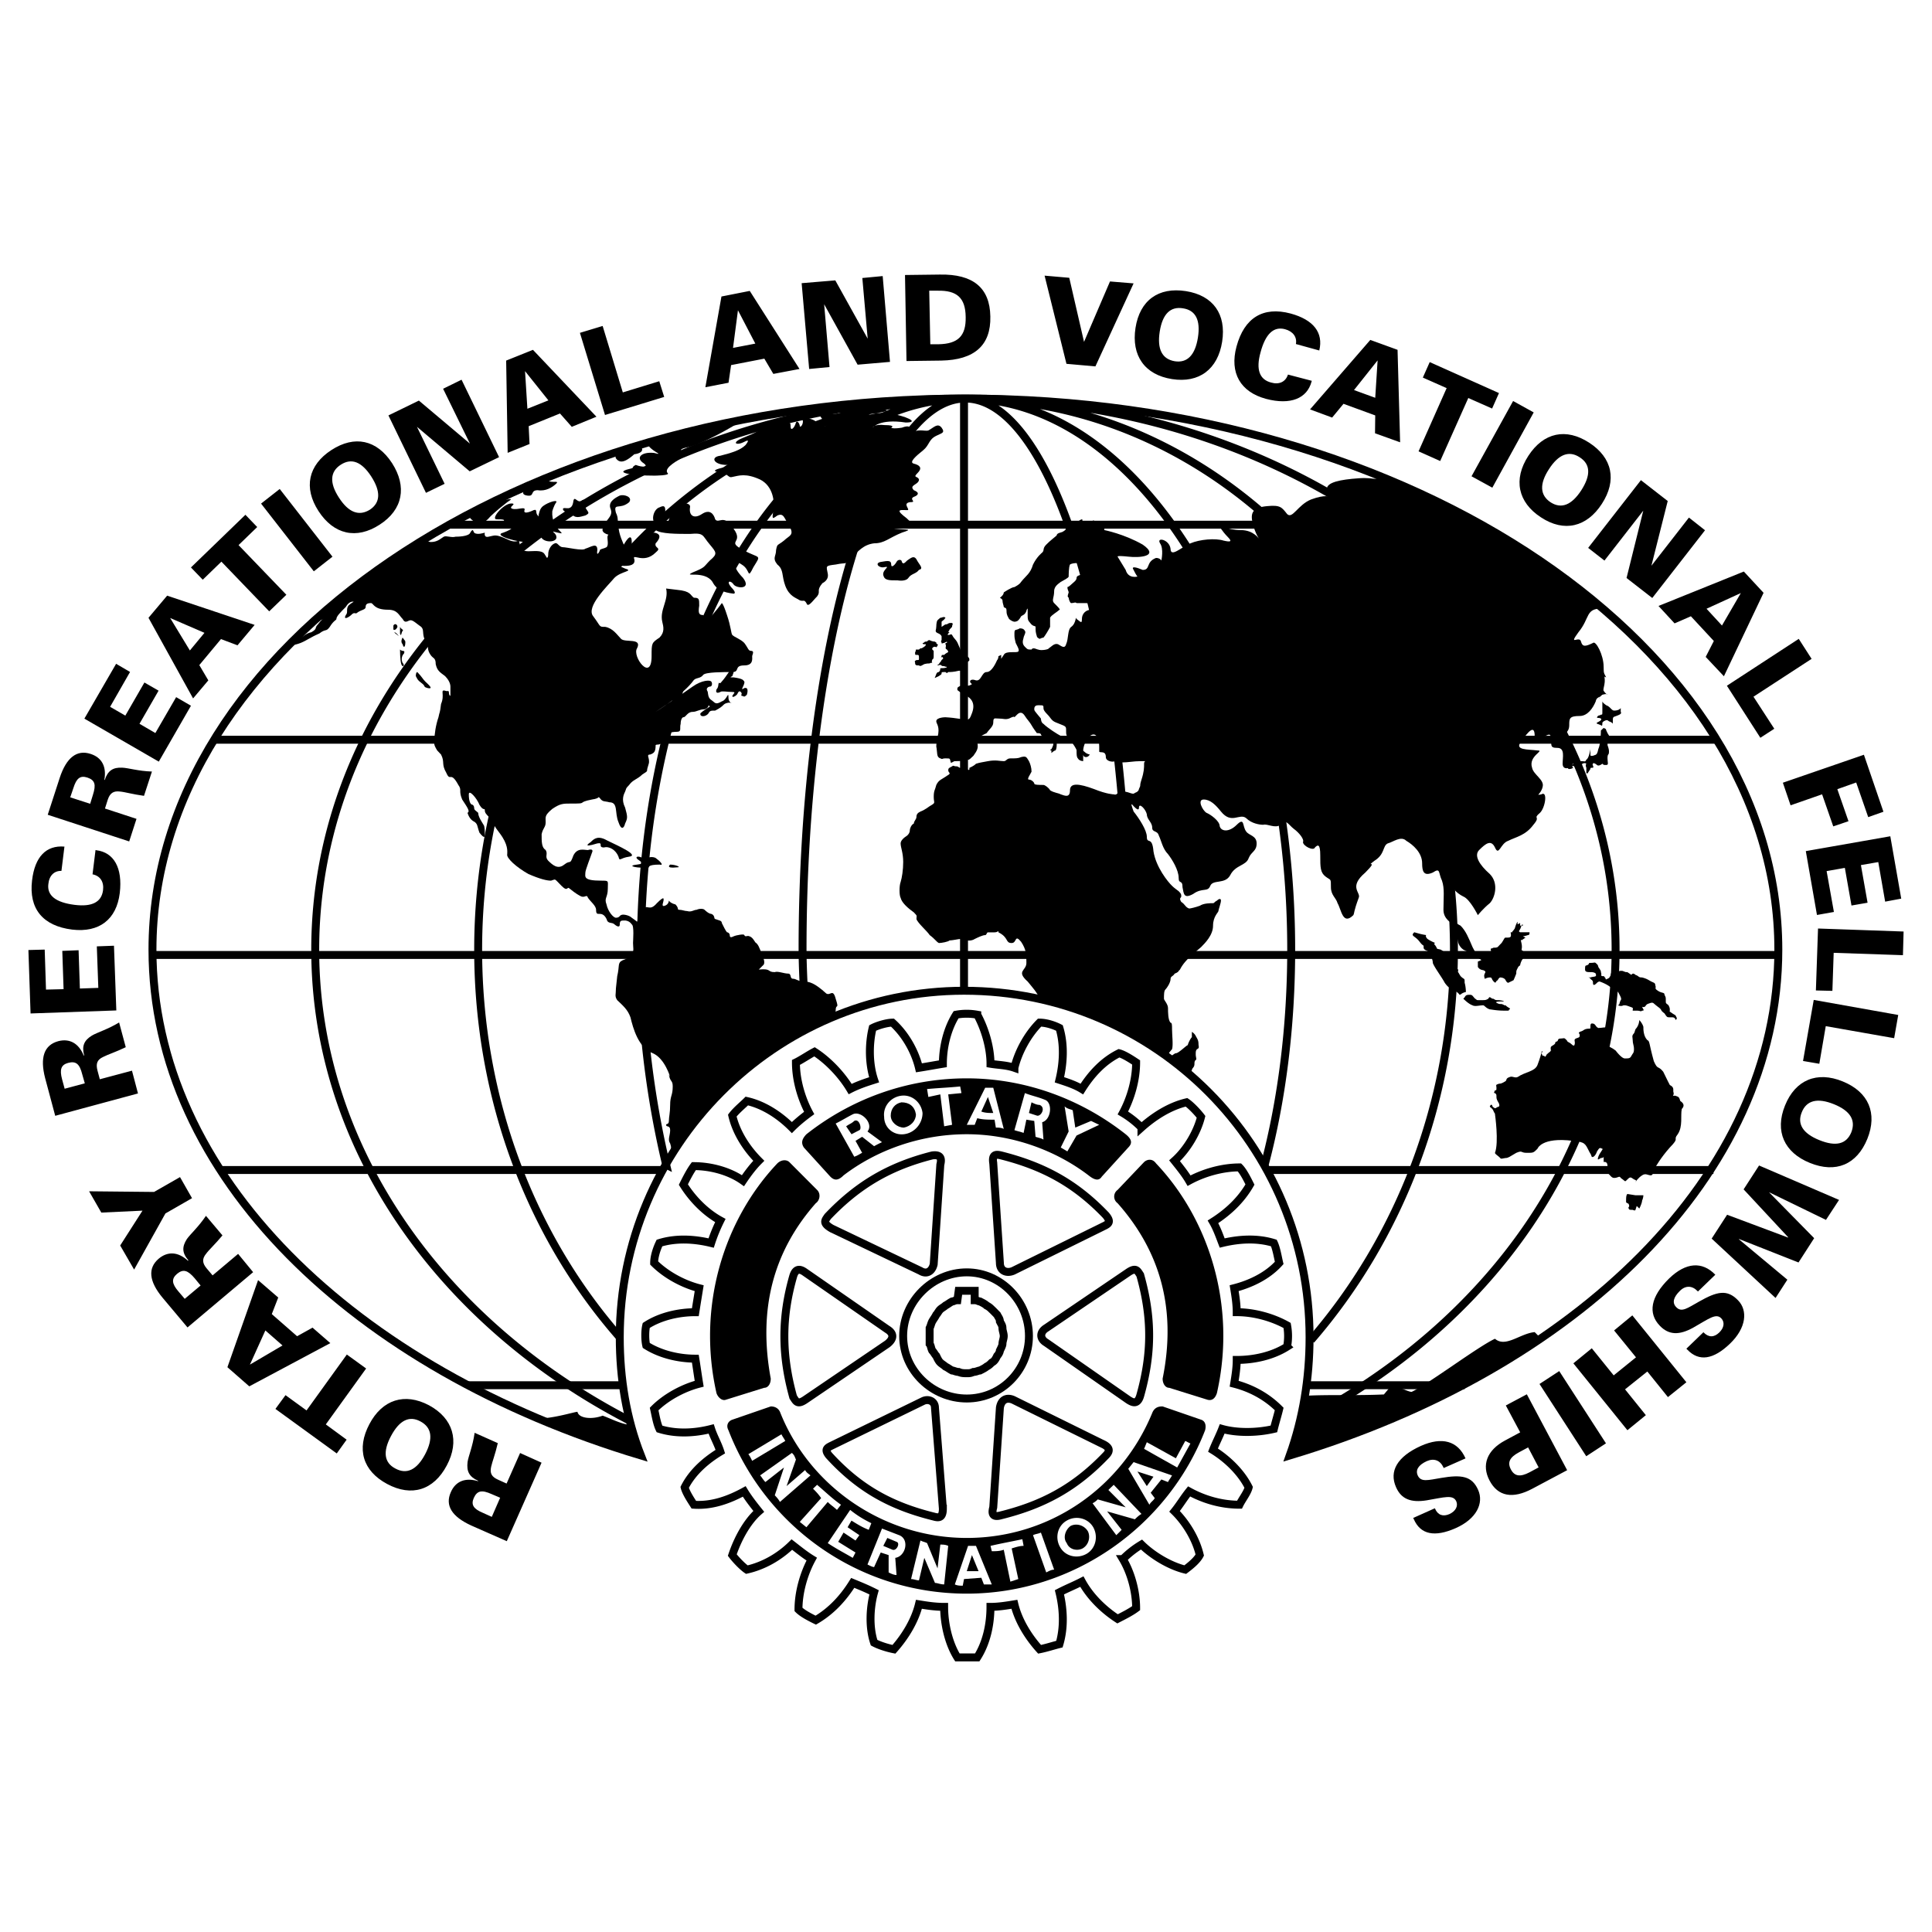 <svg xmlns="http://www.w3.org/2000/svg" width="2500" height="2500" viewBox="0 0 192.756 192.756"><path fill-rule="evenodd" clip-rule="evenodd" fill="#fff" d="M0 0h192.756v192.756H0V0z"/><path d="M54.03 145.932l-2.14-.965-1.348 3.047-.856-.387c-.621-.279-.834-.621-.685-1.287.107-.494.407-1.244.664-2.359l-2.311-1.031c-.192 1.373-.62 2.318-.706 2.918-.107.924.15 1.459 1.048 1.867v.043c-1.262-.387-2.246 0-2.717 1.094-.599 1.33.107 2.447 2.032 3.326l3.551 1.566 3.468-7.832zm-4.13 3.498l-.834 1.908-.898-.406c-.92-.387-1.198-.795-.898-1.48.342-.752.813-.816 1.776-.387l.854.365zM42.413 145.096c-.834 1.566-1.84 2.037-2.974 1.416-1.112-.58-1.262-1.674-.428-3.24.834-1.566 1.818-2.059 2.931-1.459 1.134.601 1.305 1.695.471 3.283zm2.161 1.115c1.305-2.445.642-4.699-1.776-6.008-2.439-1.287-4.664-.557-5.947 1.889-1.305 2.467-.664 4.656 1.775 5.965s4.642.621 5.948-1.846zM36.529 136.535l-1.925-1.394-4.021 5.578-2.098-1.524-1.005 1.373 6.119 4.442.984-1.373-2.076-1.524 4.022-5.578zM32.957 134.004l-1.775-1.545-1.54.857-2.525-2.209.642-1.652-2.011-1.738-3.059 8.689 2.182 1.91 8.086-4.312zm-6.482-1.266l1.711 1.5-3.252 1.91 1.541-3.41zM25.255 126.924l-1.498-1.824-2.546 2.145-.599-.707c-.428-.516-.471-.943-.043-1.459.299-.408.898-.943 1.626-1.824l-1.647-1.951c-.77 1.137-1.54 1.801-1.904 2.316-.492.771-.492 1.373.15 2.123l-.043.043c-.963-.9-2.011-.965-2.91-.213-1.112.943-.984 2.252.364 3.883l2.503 2.982 6.547-5.514zm-5.241 1.33l-1.583 1.33-.642-.752c-.642-.75-.706-1.244-.128-1.738.62-.514 1.069-.363 1.754.43l.599.73zM19.158 119.543l-1.198-2.104-2.588 1.481-6.483-.065 1.219 2.125 4.108-.193-2.225 3.477 1.39 2.402 3.124-5.6 2.653-1.523zM13.767 109.094l-.6-2.273-3.209.857-.235-.879c-.171-.666-.043-1.072.578-1.352.449-.236 1.219-.473 2.246-.967l-.663-2.467c-1.177.709-2.183.988-2.717 1.309-.77.473-1.027 1.031-.77 1.975l-.042.021c-.492-1.223-1.413-1.738-2.546-1.438-1.412.387-1.84 1.631-1.305 3.689l1.005 3.756 8.258-2.231zm-5.306-1.008l-2.011.537-.257-.945c-.257-.965-.107-1.438.599-1.631.792-.213 1.155.107 1.412 1.137l.257.902zM11.606 100.812l-.235-6.457-1.711.064.149 4.142-1.84.064-.128-3.82-1.626.065.128 3.819-1.754.043-.129-3.991-1.626.043.215 6.329 8.557-.301zM9.531 84.807l-.299 2.425c.77.15 1.155.751 1.048 1.588-.15 1.18-1.091 1.673-2.824 1.459-1.904-.236-2.781-.944-2.631-2.082.085-.858.599-1.33 1.305-1.308l.299-2.424c-1.819-.15-2.952 1.008-3.23 3.368-.342 2.832 1.07 4.548 4 4.913 2.696.322 4.429-1.008 4.75-3.647.299-2.532-.599-4.055-2.332-4.27l-.086-.022zM12.89 83.949l.728-2.252-3.145-1.03.278-.88c.214-.644.556-.901 1.22-.815.491.043 1.283.279 2.396.429l.792-2.424c-1.37-.043-2.354-.364-2.974-.386-.92-.042-1.433.301-1.733 1.223h-.042c.235-1.309-.236-2.231-1.37-2.596-1.369-.45-2.417.365-3.08 2.381l-1.198 3.69 8.128 2.66zm-3.894-3.754l-1.99-.644.321-.944c.299-.944.663-1.266 1.39-1.03.77.258.877.708.556 1.717l-.277.901zM15.842 75.989l3.209-5.578-1.476-.858-2.075 3.583-1.583-.923 1.904-3.304-1.412-.815-1.905 3.304-1.519-.879 1.99-3.477-1.391-.814-3.166 5.471 7.424 4.29zM19.265 69.682l1.519-1.802-.898-1.523 2.161-2.596 1.647.623 1.712-2.038-8.729-2.918-1.861 2.21 4.449 8.044zm1.134-6.544l-1.455 1.76-1.968-3.24 3.423 1.48zM26.859 60.993l1.712-1.653-4.771-4.956 1.862-1.801-1.177-1.224-5.434 5.256 1.177 1.223 1.861-1.802 4.77 4.957zM31.31 57.001l1.861-1.459-5.263-6.757-1.861 1.459 5.263 6.757zM33.812 49.643c-.963-1.48-.877-2.596.192-3.282 1.07-.687 2.076-.301 3.038 1.18.963 1.501.92 2.596-.128 3.304-1.09.686-2.139.3-3.102-1.202zm-2.032 1.351c1.519 2.339 3.787 2.854 6.097 1.352 2.332-1.502 2.738-3.798 1.241-6.136-1.519-2.338-3.744-2.811-6.054-1.309-2.311 1.502-2.803 3.755-1.284 6.093zM42.499 49.171l1.861-.901-2.76-5.686 5.263 4.441 2.93-1.416-3.743-7.724-1.841.902 2.675 5.471-5.092-4.291-3.038 1.48 3.745 7.724zM50.649 45.18l2.183-.88-.086-1.78 3.124-1.266 1.177 1.331 2.46-1.009-6.333-6.672-2.674 1.072.149 9.204zm4.065-5.235l-2.096.837-.235-3.754 2.331 2.917zM60.362 41.404l5.905-1.802-.492-1.566-3.637 1.115-2.012-6.629-2.267.686 2.503 8.196zM70.374 38.636l2.311-.45.257-1.76 3.316-.644.898 1.523 2.61-.493-4.963-7.788-2.824.558-1.605 9.054zm4.985-4.355l-2.225.429.492-3.754 1.733 3.325zM80.729 36.813l2.032-.193-.535-6.265 3.338 6.029 3.23-.279-.728-8.561-2.031.193.534 6.051-3.231-5.815-3.358.279.749 8.561zM90.292 27.437l.149 8.582 3.466-.043c3.315-.064 4.964-1.523 4.899-4.398-.043-2.875-1.734-4.248-5.049-4.184l-3.465.043zm2.417 1.566h.834c1.926-.042 2.781.708 2.803 2.618.042 1.909-.771 2.682-2.696 2.725h-.834l-.107-5.343zM106.4 36.298l2.889.257 3.809-8.281-2.354-.193-2.59 6.028-1.474-6.394-2.461-.214 2.181 8.797zM115.707 33.08c.277-1.759 1.07-2.532 2.332-2.317 1.24.193 1.754 1.159 1.477 2.918-.279 1.76-1.07 2.553-2.311 2.36-1.262-.215-1.775-1.202-1.498-2.961zm-2.418-.365c-.428 2.768.92 4.677 3.637 5.106s4.58-.987 5.008-3.733c.428-2.746-.9-4.613-3.617-5.042-2.739-.429-4.6.922-5.028 3.669zM130.875 37.993l-2.375-.622c-.234.729-.877 1.03-1.689.794-1.156-.301-1.52-1.309-1.049-3.004.492-1.845 1.305-2.617 2.439-2.317.812.215 1.219.794 1.092 1.48l2.332.644c.428-1.78-.578-3.068-2.867-3.69-2.74-.729-4.621.429-5.393 3.304-.705 2.617.387 4.527 2.953 5.214 2.439.643 4.086-.043 4.535-1.717l.022-.086zM130.703 40.846l2.205.815 1.133-1.373 3.166 1.158-.021 1.781 2.504.901-.256-9.226-2.719-.987-6.012 6.931zm6.504-1.158l-2.117-.772 2.354-2.961-.237 3.733zM141.529 45.03l2.16.966 2.803-6.287 2.375 1.051.686-1.544-6.91-3.09-.686 1.545 2.375 1.051-2.803 6.308zM146.814 47.519l2.075 1.137 4.129-7.509-2.055-1.138-4.149 7.51zM154.537 46.811c.963-1.501 2.01-1.888 3.08-1.18 1.07.687 1.113 1.781.15 3.283-.963 1.481-1.99 1.888-3.061 1.202-1.067-.709-1.132-1.824-.169-3.305zm-2.055-1.33c-1.52 2.338-1.049 4.634 1.262 6.136 2.311 1.523 4.578.966 6.076-1.352 1.52-2.339 1.049-4.592-1.262-6.094-2.31-1.501-4.556-1.029-6.076 1.31zM158.451 54.663l1.625 1.266 3.873-4.977-1.668 6.715 2.567 1.995 5.263-6.758-1.605-1.266-3.744 4.806 1.627-6.458-2.674-2.081-5.264 6.758zM165.469 60.456l1.604 1.738 1.627-.708 2.289 2.467-.812 1.587 1.818 1.931 3.957-8.325-1.969-2.124-8.514 3.434zm6.332 1.953l-1.541-1.674 3.424-1.566-1.883 3.24zM172.293 68.416l3.338 5.192 1.39-.901-2.076-3.197 5.799-3.776-1.283-1.995-7.168 4.677zM177.877 78.092l.769 2.253 3.145-1.095 1.113 3.197 1.52-.515-1.113-3.196 1.882-.665 1.198 3.454 1.519-.537-1.947-5.685-8.086 2.789zM180.166 84.915l1.113 6.372 1.69-.301-.727-4.076 1.819-.322.662 3.755 1.605-.279-.664-3.755 1.732-.3.686 3.948 1.604-.301-1.09-6.222-8.43 1.481zM181.385 92.638l-.213 6.18 1.646.041.129-3.796 6.91.236.065-2.361-8.537-.3zM180.957 99.762l-1.068 6.092 1.625.279.642-3.754 6.824 1.201.407-2.316-8.43-1.502zM182.969 110.166c1.646.666 2.203 1.609 1.732 2.812-.492 1.18-1.541 1.438-3.188.771s-2.225-1.609-1.754-2.768c.471-1.2 1.561-1.479 3.21-.815zm.877-2.273c-2.566-1.051-4.729-.15-5.754 2.402-1.049 2.576-.066 4.699 2.48 5.729 2.588 1.053 4.686.172 5.734-2.402 1.026-2.554.128-4.679-2.46-5.729zM175.502 116.281l-1.541 2.383 4.451 4.783-.021.022-6.077-2.274-1.541 2.381 6.375 5.922 1.178-1.824-4.836-4.033.022-.022 5.927 2.338 1.561-2.424-4.492-4.57h.021l5.649 2.746 1.304-1.994-7.98-3.434zM169.404 128.854l1.734-1.674c-1.307-1.352-2.932-1.244-4.6.365-1.861 1.824-2.141 3.477-.941 4.721.898.943 1.945.965 3.336.193 1.562-.881 2.27-1.48 2.803-.924.344.365.301.924-.213 1.416-.514.494-1.049.494-1.541 0l-.021-.043-1.711 1.652.107.107c1.154 1.201 2.588.988 4.256-.621 1.627-1.566 1.777-3.305.793-4.312-1.092-1.137-2.119-.881-3.895.129-1.154.643-1.732 1.115-2.268.557-.428-.43-.299-.986.363-1.631.557-.557 1.221-.535 1.754.021l.044.044zM163.223 135.42l-2.225 1.801-2.184-2.703-1.839 1.502 5.392 6.673 1.84-1.502-2.076-2.576 2.224-1.779 2.055 2.553 1.84-1.481-5.391-6.672-1.82 1.502 2.184 2.682zM155.564 136.793l-1.968 1.287 4.664 7.209 1.967-1.287-4.663-7.209zM152.332 139.109l-2.096 1.115 1.434 2.682-1.52.816c-1.797.965-2.354 2.445-1.539 3.99.834 1.588 2.309 1.867 4.277.814l3.467-1.844-4.023-7.573zm.129 5.299l1.049 1.996-.92.494c-.898.471-1.477.406-1.84-.279-.385-.709-.129-1.223.791-1.717l.92-.494zM144.031 146.469l2.184-.965c-.771-1.738-2.332-2.189-4.451-1.246-2.373 1.074-3.188 2.533-2.48 4.121.514 1.18 1.477 1.564 3.059 1.309 1.775-.301 2.631-.602 2.953.107.191.449-.043.965-.686 1.266-.641.277-1.154.107-1.434-.537l-.021-.043-2.16.965.064.129c.662 1.523 2.074 1.824 4.193.881 2.074-.924 2.803-2.49 2.225-3.799-.621-1.416-1.689-1.543-3.701-1.201-1.305.215-2.012.451-2.332-.258-.234-.535.064-1.029.898-1.416.729-.32 1.348-.086 1.67.623l.019.064z" fill-rule="evenodd" clip-rule="evenodd"/><path d="M94.071 150.516c0 .938-.404.938-.917.791-4.239-1.049-7.413-2.779-10.44-6.092-.532-.662-.129-.791.385-1.049l8.991-4.379c.532-.258 1.192 0 1.192.662l.789 10.067zm15.853-6.496c.918.404.789.809.404 1.195-3.047 3.184-6.221 4.914-10.441 5.963-.936.275-.936-.258-.789-.791l.662-9.938c.127-.791.66-1.066 1.32-.791l8.844 4.362zm2.642-17.077c.789-.533.916-.146 1.191.258 1.193 4.232 1.193 7.82 0 12.053-.275.938-.789.662-1.191.404l-8.184-5.703c-.66-.387-.66-1.049 0-1.455l8.184-5.557zM99.098 116.07c-.146-.922.258-.922.789-.793 4.221 1.068 7.395 2.779 10.441 5.963.66.791.129.92-.404 1.195l-8.844 4.361c-.66.275-1.32 0-1.32-.791l-.662-9.935zm-16.127 6.494c-.917-.533-.661-.791-.385-1.195 3.028-3.184 6.202-5.023 10.422-6.092.936-.129.936.406.808.92l-.661 9.938c-.147.662-.661 1.066-1.321.662l-8.863-4.233zm-2.642 17.094c-.789.533-.917.129-1.192-.275-1.174-4.232-1.174-7.949 0-12.053.275-.92.808-.662 1.192-.387l8.202 5.686c.661.406.661.939 0 1.455l-8.202 5.574zm16.917-9.935c.256 0 .385.129.531.129.258.129.514.258.66.404.258.129.385.258.514.387.146.129.404.404.533.533.129.258.275.404.275.662.127.258.256.404.256.662s.129.535.129.793c0 .275-.129.533-.129.791 0 .146-.129.404-.256.662 0 .146-.146.404-.275.533-.129.275-.258.533-.533.662-.129.129-.256.275-.514.404-.146.129-.402.258-.66.387-.146 0-.404.148-.66.148-.276.127-.404.127-.661.127-.275 0-.532 0-.808-.127-.257 0-.514-.148-.66-.148-.257-.129-.386-.258-.661-.387-.128-.129-.385-.275-.513-.404-.147-.129-.276-.387-.404-.662-.128-.129-.256-.387-.403-.533-.129-.258-.129-.516-.257-.662v-.791-.793c.128-.258.128-.404.257-.662.147-.258.275-.404.403-.662.128-.129.257-.404.404-.533.128-.129.385-.258.513-.387.275-.146.404-.275.661-.404.146 0 .275-.129.532-.129l.128-.939h1.597v.939h.001zm3.963-23.186c-.789-.275-1.596-.275-2.387-.404 0-1.582-.531-3.441-1.32-4.895a5.8 5.8 0 0 0-2.11 0c-.917 1.453-1.321 3.312-1.321 4.895-.789.129-1.578.277-2.385.404-.385-1.6-1.321-3.311-2.642-4.508-.514 0-1.45.258-1.981.533-.386 1.584-.386 3.57.146 5.172-.808.258-1.596.516-2.386.92-.789-1.326-2.109-2.779-3.559-3.717-.532.275-1.321.809-1.854 1.066 0 1.73.533 3.57 1.321 5.041-.532.387-1.192.92-1.725 1.455-1.193-1.197-2.771-2.264-4.495-2.65-.386.387-1.046.92-1.45 1.453.404 1.73 1.45 3.312 2.642 4.51-.532.533-1.045 1.195-1.578 1.986-1.321-.939-3.174-1.453-4.899-1.453-.385.514-.789 1.324-1.046 1.84.918 1.471 2.239 2.797 3.688 3.588a16.296 16.296 0 0 0-.917 2.244c-1.578-.385-3.431-.533-5.156 0-.257.535-.532 1.326-.532 1.988 1.192 1.195 2.917 2.115 4.495 2.52-.128.791-.257 1.584-.385 2.393-1.597 0-3.45.387-4.899 1.324-.128.516-.128 1.455 0 1.988 1.45.92 3.303 1.324 4.899 1.324.128.791.256 1.711.385 2.502-1.578.406-3.303 1.326-4.495 2.521.147.662.275 1.455.532 1.988 1.725.533 3.578.404 5.156 0 .256.791.66 1.453.917 2.262-1.321.793-2.771 1.988-3.56 3.57.128.533.66 1.326.917 1.73 1.854.129 3.578-.533 5.027-1.326.404.664.918 1.326 1.45 1.988-1.192 1.049-2.11 2.777-2.642 4.361.404.533 1.064 1.195 1.45 1.453 1.725-.387 3.302-1.324 4.495-2.502.661.514 1.321 1.049 1.981 1.453-.789 1.453-1.321 3.312-1.321 5.023.403.404 1.192.809 1.725 1.066 1.578-.92 2.77-2.244 3.688-3.717.661.275 1.321.533 2.129.939-.404 1.453-.532 3.439 0 5.023.514.275 1.321.533 1.981.662 1.174-1.326 2.11-2.908 2.495-4.49.808.129 1.596.258 2.514.258 0 1.582.403 3.57 1.321 5.041h1.981c.936-1.471 1.32-3.311 1.32-5.041.791 0 1.598-.129 2.387-.258.385 1.582 1.32 3.164 2.514 4.49.66-.129 1.449-.387 1.98-.516.514-1.73.387-3.588 0-5.17.789-.406 1.449-.664 2.238-1.068.789 1.455 2.111 2.779 3.561 3.717.531-.275 1.32-.662 1.854-1.066 0-1.711-.533-3.57-1.322-4.895a9.576 9.576 0 0 1 1.854-1.453c1.064 1.049 2.771 2.115 4.367 2.502.514-.387 1.174-.92 1.449-1.453-.404-1.711-1.449-3.312-2.514-4.361.531-.662.918-1.324 1.449-1.988 1.449.793 3.174 1.326 5.027 1.326.258-.533.789-1.197.918-1.73-.789-1.582-2.238-2.906-3.561-3.717.258-.662.662-1.453.918-2.115 1.449.404 3.432.404 5.156 0 .127-.533.404-1.453.531-1.988-1.32-1.324-2.916-2.115-4.494-2.521.129-.791.256-1.582.256-2.373 1.725 0 3.578-.404 5.027-1.324a5.839 5.839 0 0 0 0-2.117c-1.449-.809-3.303-1.324-5.027-1.324 0-.809-.127-1.602-.256-2.393 1.578-.404 3.303-1.195 4.494-2.52-.127-.533-.275-1.453-.531-1.988-1.725-.533-3.561-.385-5.156 0-.256-.662-.531-1.453-.918-2.115 1.449-.92 2.771-2.115 3.689-3.717-.258-.516-.662-1.326-1.047-1.711-1.725 0-3.578.533-5.027 1.324-.385-.662-.918-1.324-1.449-1.986 1.193-1.068 2.238-2.779 2.643-4.381-.404-.533-1.064-1.195-1.449-1.453-1.725.404-3.303 1.453-4.496 2.521a9.45 9.45 0 0 0-1.854-1.455c.789-1.471 1.322-3.311 1.322-5.041-.387-.258-1.193-.791-1.707-.92-1.596.791-2.789 2.115-3.707 3.57-.66-.404-1.449-.662-2.238-.92.387-1.602.514-3.459 0-5.172-.531-.275-1.32-.533-1.98-.533-1.191 1.201-2.126 2.912-2.511 4.511z" fill-rule="evenodd" clip-rule="evenodd" fill="#fff" stroke="#000" stroke-width=".791" stroke-miterlimit="2.613"/><path d="M96.457 126.943c3.43 0 6.202 2.908 6.202 6.35 0 3.439-2.771 6.236-6.202 6.236-3.449 0-6.349-2.797-6.349-6.236 0-3.441 2.899-6.35 6.349-6.35" fill="none" stroke="#000" stroke-width=".791" stroke-miterlimit="2.613"/><path d="M120.234 142.695c-3.705 9.549-13.082 16.303-23.778 16.303-10.843 0-20.091-6.754-23.779-16.303-.275-.516 0-.92.386-1.051l3.835-1.324c.128 0 .66 0 .917.535 2.917 7.414 10.312 12.586 18.642 12.586 8.311 0 15.448-5.043 18.495-12.457.258-.664.789-.664 1.045-.664l3.836 1.324c.401.131.53.536.401 1.051zM108.604 117.266c-3.303-2.521-7.67-4.104-12.147-4.104-4.624 0-8.99 1.582-12.293 4.104-.532.533-.917.533-1.321.129l-2.642-2.908c-.257-.404-.257-.791.257-1.324 4.366-3.441 9.908-5.576 15.999-5.576 5.944 0 11.485 2.135 15.852 5.576.66.533.66.92.258 1.324l-2.643 2.908c-.256.404-.66.404-1.32-.129zM77.558 116.068c-5.284 5.576-8.055 14.188-6.073 22.928.128.387.532.791.917.662l3.835-1.195c.404 0 .661-.406.661-.92-1.321-7.158.403-12.863 4.495-17.5.385-.258.532-.92.128-1.324l-2.771-2.779c-.274-.256-.788-.256-1.192.128zM115.336 116.068c5.285 5.576 8.055 14.188 6.074 22.928-.129.387-.387.791-.918.662l-3.834-1.195c-.387 0-.662-.406-.662-.92 1.451-7.158-.385-12.863-4.494-17.5a.816.816 0 0 1 0-1.324l2.643-2.779c.273-.256.806-.405 1.191.128z" fill-rule="evenodd" clip-rule="evenodd"/><path d="M98.566 109.445l-.66 1.453c.385.146.789.146 1.191.146l-.531-1.599zm-2.109 2.778l1.834-3.697h.807l1.047 4.104c-.258-.129-.531-.129-.789-.129l-.129-.791c-.66 0-1.191 0-1.725-.148l-.256.662-.789-.001zM94.2 112.371l-.385-3.184-1.193.258-.128-.791c1.449-.129 1.981-.129 3.303-.258l.128.662-1.321.129.386 3.035-.79.149zM107.281 112.5l-.256-1.73c-.275-.129-.533-.129-.809-.387l.404 2.504-.789 1.6.66.387.918-1.582 2.258-1.068c-.275-.129-.533-.258-.809-.387l-1.577.663zM101.209 112.756l1.045-3.697c.66.258 1.322.387 1.982.662.807.258.66 1.988-.258 2.244l.129 1.73c-.256-.146-.385-.146-.789-.275l-.129-1.584-.789-.127-.275 1.324c-.385-.146-.531-.146-.916-.277zm1.449-1.711l.789.258c.404.129.936-.791.275-1.066-.275 0-.533-.129-.809-.258l-.255 1.066zM85.228 115.406l-1.853-3.312c.532-.258 1.192-.662 1.706-.92.808-.404 2.129.92 1.468 1.713l1.449 1.066c-.275.129-.532.258-.789.404l-1.193-.938-.661.404.661 1.195c-.274.13-.403.259-.788.388zm-.275-2.244l.789-.406c.275-.127 0-1.195-.514-.92-.275.258-.404.258-.807.535l.532.791zM106.43 151.711c.916-.533 2.109-.258 2.643.662.514.92.256 2.115-.662 2.65-.936.533-2.127.258-2.641-.662-.534-.92-.276-2.117.66-2.65zm.384.533c.531-.275 1.32-.129 1.725.533.258.516.129 1.326-.531 1.711-.533.277-1.322.129-1.578-.533-.405-.514-.147-1.324.384-1.711zM74.66 145.086l3.302-1.986c.128.258.257.404.385.662l-3.303 1.986c-.127-.256-.256-.533-.384-.662zM104.383 156.881l-1.32-3.717c.256-.129.514-.129.789-.258l1.32 3.699c-.276 0-.533.147-.789.276zM100.805 157.801l-.66-3.184c-.385.148-.789.148-1.193.148l-.127-.533c1.191-.277 1.98-.406 3.174-.664l.127.664c-.385 0-.789.129-1.191.256l.66 3.055-.79.258zM96.97 155.152l-.514 1.6h1.174l-.66-1.6zm-1.706 2.926l1.321-3.846h.788l1.578 3.846h-.789l-.256-.664-1.725.129-.128.662c-.257 0-.532 0-.789-.127zM117.447 146.412l-3.302-1.859.273-.662 2.9 1.601.936-1.73.514.258-1.321 2.392zM90.897 157.543l.936-3.846c.257.129.385.129.661.258l1.045 2.521.276-2.373c.256 0 .513 0 .788.129l-.403 3.846c-.385 0-.661-.148-.917-.148l-1.064-2.502-.532 2.244c-.258 0-.515-.129-.79-.129zM111.373 153.164l-2.367-3.184a1.74 1.74 0 0 0 .514-.385l2.789.791-1.725-1.73c.258-.258.404-.387.533-.516l2.77 2.908c-.256.129-.531.404-.66.533l-2.77-.791 1.447 1.84c-.127.147-.402.405-.531.534zM75.834 147.203l3.174-2.246c.275.258.275.387.403.664l-.936 2.648 1.853-1.602c.129.277.404.406.532.535l-3.046 2.648c-.128-.256-.385-.533-.514-.662l.917-2.777-1.853 1.453c-.255-.257-.384-.532-.53-.661zM86.549 156.09l1.449-3.588 1.707.662c1.064.404.661 2.117-.385 2.264l.128 1.711c-.257 0-.532-.129-.789-.258v-1.729l-.789-.258-.66 1.453c-.147.001-.404-.128-.661-.257zm1.577-1.858l.917.385c.404.148.807-.662.404-.791l-.917-.385-.404.791zM82.585 153.955l2.238-3.312c.66.535 1.321.939 2.11 1.326l-.257.662c-.661-.258-1.064-.516-1.725-.92l-.386.662c.386.258.789.533 1.175.791l-.386.533-1.193-.791-.532.92 1.725 1.068-.275.533c-.916-.532-1.704-.939-2.494-1.472zM79.796 151.84l2.129-2.373c-.275-.406-.532-.664-.808-.939l.404-.387c.789.662 1.449 1.326 2.385 1.988l-.404.514c-.256-.256-.66-.514-.917-.791l-2.128 2.521-.661-.533zM113.482 146.816l.936 1.453.662-.938-1.598-.515zm1.194 3.313l-2.109-3.588.531-.664 3.834 1.326c-.146.275-.273.404-.402.662l-.66-.258-1.064 1.324.404.535c-.13.259-.405.386-.534.663z" fill-rule="evenodd" clip-rule="evenodd" fill="#fff"/><path d="M128.676 145.215c1.32-3.697 1.98-7.672 1.98-11.795 0-19.062-15.32-34.574-34.475-34.574-18.88 0-34.347 15.512-34.347 34.574 0 4.123.66 8.098 2.11 11.795-28.66-8.611-48.732-27.949-48.732-50.472 0-30.213 36.457-54.98 81.097-54.98 44.659 0 81.116 24.767 81.116 54.98.001 22.523-20.071 41.861-48.749 50.472z" fill-rule="evenodd" clip-rule="evenodd" fill="#fff" stroke="#000" stroke-width=".791" stroke-miterlimit="2.613"/><path d="M80.458 102.82c-.257-3.568-.386-6.494-.386-8.077 0-30.213 7.395-54.98 16.238-54.98 8.862 0 16.257 24.767 16.257 54.98 0 2.778 0 5.3-.129 7.948m-45.98 13.506a93.14 93.14 0 0 1-2.513-21.454c0-30.213 14.531-54.98 32.365-54.98 17.835 0 32.513 24.767 32.513 54.98 0 7.69-.936 14.978-2.643 21.454M61.834 133.42c-8.715-9.936-14.128-23.57-14.128-38.677 0-30.213 21.925-54.98 48.603-54.98 26.825 0 48.751 24.767 48.751 54.98 0 15.235-5.541 28.89-14.256 38.954m-67.906 8.078c-18.77-9.68-31.448-27.16-31.448-47.032 0-30.213 29.191-54.98 64.859-54.98 35.815 0 64.878 24.767 64.878 54.98 0 20.001-12.549 37.499-31.447 47.159" fill="none" stroke="#000" stroke-width=".791" stroke-miterlimit="2.613"/><path d="M159.867 70.105v-.129s0 .129.385.387c.404.129.531.533.789.533.531 0 .66-.257.66-.257v.386s.146.129-.129.276c-.531.258-.66.129-.66.515v.405s0-.128-.385-.257c-.146-.147-.275-.147-.531 0l-.129.129c0 .258 0 .386-.146.258-.258-.129-.516-.129-.387-.258.258-.129.533-.276.387-.405-.258-.128-.387 0-.387-.128.129-.258.258-.129.387-.258.146 0 .146 0 .146-.276v-.921zM159.721 72.883l.275-.258.256.129s-.129-.129.129.386c.275.405.275.534.146.663-.146.404-.146.147-.146.533.146.405.146.534.146.663 0 .404-.146.129-.146.662 0 .405.146.663-.129.663-.256 0-.256 0-.385-.129 0-.129 0-.129 0 0-.146.129-.404.257-.533.129-.129-.129-.402-.258-.402-.129-.129.129.127.257 0 .405-.258 0-.258 0-.258.128-.275.387-.275.534-.404.387V76.6c-.127-.276 0-.405 0-.405s-.127-.129-.385 0c-.275.257-.275.405-.807.257-.387-.128-.129.147-.129.147s-.129.128-.385.128c-.146 0-.146-.128-.146-.128s-.258.128.273-.147c.387-.386.662-.386 1.047-.515.404 0 .404.129.531-.147.275-.129.404-1.049.404-1.049v.258c0 .533 0 .404.258.404.273-.128.402 0 .531-.662.259-.533.259-1.858.259-1.858zM158.674 64.272c.385 1.067 1.578 3.312 1.578 3.312s-1.047-.534-.66.534c.404 1.049.789 1.196.789 1.196s0-.147-.514 0c-.404.257-.275.387-.275.387s0-.92-.258-1.988c-.402-1.049-.936-2.374-.936-2.374l.276-1.067zM66.733 107.199c.128.793.385.535.385 1.197 0 .92-.257.92-.257 1.84 0 .809-.128 1.195-.128 1.6 0 .387-.275.258-.275.387 0 .277.404 0 .404.533 0 .535-.275.939 0 1.326.128.404.128.533 0 .791 0 .404-.275.939-.532 1.324 4.495-7.947 11.889-12.715 16.917-14.701l.128-.662c0-.791.385 0 0-1.195-.275-1.051-.532-.26-.936-.516-1.174-1.068-1.707-1.197-2.238-1.197-.532 0-.79-.275-1.064-.275-.385 0-.128-.516-.514-.516-.404 0-1.064-.275-1.321-.146-.807 0-.275-.387-1.596-.258l.404-.404c.385-.258-.128-1.178-.275-1.583-.129-.257-.129-.405-.386-.662-.128 0-.275-.534-.66-.663-.275-.129-.404.129-.533-.129 0-.129-.789 0-1.064.129-.257.129-.385.129-.385-.129 0-.129-.129-.276-.275-.276-.128-.128-.385-.663-.514-.92 0-.257-.275-.257-.66-.404-.147 0 0-.387-.404-.515-.257 0-.661-.405-.661-.405-.128-.129-.532-.129-.789 0-.275 0-.532.257-.936.129-.257 0-.514-.129-.789-.129-.257 0 0-.129-.385-.534-.532-.129-.661-.386-.661-.386s0 .386-.403.515c-.404.147-.128-.386-.128-.515 0-.147.128-.534-.661.257-.789.92-.936 0-1.449.663l-.532 1.196s-.128-.128-.532-.404c-.257-.258-.918-.386-1.064-.258-.128 0-.128.258-.514.258-.275 0-.807-.663-.936-1.325-.257-.662.128-.662.128-1.582 0-.792.147-.792-.661-.792-1.835 0-1.578-.405-1.578-.81 0-.257.532-1.583.661-1.988.129-.257 0-.386-.404-.257-.385 0-1.046-.257-1.449.534-.385 1.049-.257.387-.917.92s-1.192 0-1.596-.386c-.385-.405 0-.663-.257-1.068-.403-.257-.403-.791-.403-1.582.146-.663.403-.663.403-1.196 0-.534-.128-.663.661-1.325.789-.534 1.064-.534 1.853-.534.917 0 1.046 0 1.192-.129 0 0 .129-.129.917-.276.917-.129.533-.386.79-.129.274.405.532.276.936.405.917 0 .514 1.049.917 1.988.257.791.532.662.661.129.257-.534.257-.663 0-1.583-.404-.81-.128-1.325 0-1.601.128-.258 0-.258.404-.663.385-.534.789-.534 1.321-1.049.66-.405.385-.276.514-.662.146-.534.146-.405.146-.663 0-.405-.275-.662.128-.662.385-.147.532-.276.532-.939.128-.129.514.129.789-.533.128-.663.789-.792 1.321-.792s.257-.387.386-.792c0-.405.146-.662.274-.662.257 0 .386-.534.918-.534.403 0 .66-.258 1.192-.258.403-.128.403-.404.403-.404l.129.129s-.661.404-.936.662c-.128.405.532.405.807 0 .129-.258.257-.258.661-.258 1.045-.533.66-.662 1.32-.791.79 0 0 .258 0-.534 0-.662-.146.258-.66.405-.66.387-.66.129-1.064-.147-.403-.258-.257-.792-.403-.92-.129-.258.146-.405.275-.405.257 0 .257-.386.128-.514-.128-.148-.917-.148-1.853.514-.918.663-3.688 2.521-3.688 2.521s2.77-1.711 3.816-3.183c.275-.258.661-.129.936-.515.257-.276 1.982-.276 2.899-.276.789 0 .128-.662 1.192-.662.918 0 .789-.663.789-.92 0-.129.275-.534-.128-.534-.257 0-.257-.257-.661-.791-.403-.404-.917-.533-1.192-.791-.129-.147-.129-.81-.532-1.987-.385-1.196-.514-1.196-.514-1.196s-.66.92-1.321 1.582c-.66.534-.403-.257-.532-.386-.404 0-.532-.147-.404-.938 0-.662 0-.791-.532-.791-.385-.257-.257-.663-1.706-.792l-1.064-.128c.275 1.178-.66 2.116-.385 3.312.128.515.257 1.049-.275 1.583-.789.533-.789.533-.789 1.858 0 2.649-1.981 0-1.449-.792.532-1.067-1.193-.534-1.597-.938-.385-.387-.789-1.049-1.578-1.197-.661 0-.404 0-1.192-1.048-.79-.938 1.449-3.055 2.11-3.846.66-.663 1.981-.663 1.064-.92-1.578-.663 1.193.257.917-.938-.257-.663.936.533 2.128-.663.661-.534-.147-.386 0-.92.385-.404.661-.938-.147-1.066-.917 0-.789.275-1.449 1.195-.532.792-.789 1.067-.789-.257 0-1.197-.789.257-.789.257s-.532-1.067-.532-1.858c-.128-.662 0-.791-.257-1.325-.275-1.049.386-.257 1.321-1.049.385-.533-.532-.81-.936-.663-.532.258-1.193.663-.917 1.325.256.663-.276.92-.533 1.454-.257.534-.404.662-.128.92.385.275.532.128.385.275-.128.258.147.92-.128 1.178-.257.147-.532.147-.66.276 0 .129-.386.791-.257 0 0-.791-.661-.276-1.193-.129-.257.258-1.853-.147-2.238-.147-.403 0-.532-.515-.807-.387-.385.129-.661.663-.661 1.049 0 .405-.129.405-.129.405l-.256-.405c-.275-.386-1.064-.257-1.596-.257-.514 0-1.046-.258-1.046-.405.128 0 .257-.258.128-.515 0-.405-.128.257-1.193-.276-1.192-.534-1.192-.387-1.853-.258-.514.129-.385-.404-.385-.404s-.79.275-1.064 0l-.129-.258s-.128 0-.256.258c-.147.404-1.321.404-1.468.404-.386.129-.918-.129-1.174 0-.404.258-.661.534-1.321.534-.147 0-.404-.147-.661-.276-2.917 1.729-4.623 3.055-6.091 4.103-1.835 1.326-3.027 2.65-4.752 3.975h.275c.385 0 .514-.129.514-.129s-.128 0-.514.534c-.404.405 0 .405-.661.791-.661.129-.808.534-1.725.938-.917.516 0 .387.661.129.661-.276.917-.533 1.854-.938.66-.515.66-.129 1.045-.663.404-.662.661-.662.661-.791 0-.257.403-.662.936-1.196.385-.662.789-.515.789-.515s-.257.129-.532.386c-.257.405 0 .663-.257.938-.276.515.257.257.532 0 .386-.405.386 0 .661-.275.385-.258.789-.258.789-.534 0-.258.128-.386.532-.386.257 0 .257.663 1.706.663.936 0 1.064.533 1.45.919.275.534.532.129.807.129.257 0 .661.405 1.046.662.275.276.128.534.275 1.068.128.404.386 0 .386.533 0 .534 0 .791.275 1.196.257.386.513.258.513.92.147.663.404.791.936 1.196.257.257.532.662.532 1.048v.81c0 .257-.147 0-.147-.147 0-.386-.128-.129-.385-.257-.532-.129 0 .405-.404 1.325-.128 1.067-.128.662-.257 1.325-.275.791-.403 1.729-.403 2.245 0 .404-.128.404.275 1.067l.384.405c.404.791 0 .92.532 1.84.404.938.404-.258 1.193 1.196.385.534 0 .534.385 1.454.532.81.808 1.196.532 1.325 0 0 .128.533.532.81.533.258.404.515.661 1.178.532.662.532.405.532.147 0-.276 0-.81-.128-.939-.147-.257-.532-.791-.532-1.195-.275-.257-.403-.257-.403-.516 0-.147-.129-.276-.129-.276-.256 0-.403-.387-.403-1.049 0-.534.807.386 1.064 1.049.404.663.532.276.532.534 0 .257.128.404.532.791.514.534 0 .276.917 1.454.917 1.196.789 1.858.789 2.134-.128.387.936 1.325 2.11 1.987 1.192.516 1.853.663 2.257.663.532-.147.257-.276 1.045.515.661.663.533 0 .808.276.661.533.917.662 1.174.791.403.129.532-.258.66.129.275.405.808.791.808 1.196 0 .405.129.405.257.405.257 0 .532 0 .789.515.128.533.532.275.789.533.146.129.532.405.532 0 0-.386.128-.386.532-.386 0 0 .404 0 .661.386.257.129.128 1.601.128 1.859 0 .533.128.662-.128 1.196-.257.257-.532.386-.918.533-.532.258-.274.516-.532 1.583l-.128 1.195c0 .664-.146.791.128 1.197.532.516 1.046.92 1.321 1.711.257 1.066.789 3.055 2.238 3.588 1.193.516 1.725 2.373 1.725 2.373l-.129-.259zM82.053 58.182c-.66.791-.128.791-.532 1.325-.404.387-.917 1.196-1.064.663-.257-.405-.257-.129-.661-.276-.385-.258-1.045-.387-1.449-1.454-.385-1.049-.128-1.582-.789-2.116-.532-.662-.128-.791-.128-1.453.128-.663.128-.405.789-.938.532-.516 1.064-.516.532-1.454-.532-.791-.532-1.325-1.193-1.048-.532.386-.532.386-.403-.534.146-.792 0-2.392-1.321-3.055-1.45-.662-2.11-.386-2.771-.257-.386.129-.386-.277-1.046-.405-.808-.129-1.064-.258.129-.534 1.321-.129 1.706-.387.385-.258-1.321 0-1.706-.792-.66-.92 1.063-.276 1.981-.534 2.514-1.067.404-.534.275-.534-.257-.258-.532.258-1.064.129-.403-.276.789-.386 1.853-.662 2.256-1.196.514-.515.661-.515 1.578-.515 1.193 0 1.321-.147 1.321.386s.403.129.532-.386c.129-.276.385.129.385.386.147.129.404-.386.275-.663-.275-.257.917-.257 1.45.276.532.386 1.193.515.789 0-.385-.534-.789-.81-.128-.81.66 0 2.238-.128 2.898-.386.808-.276 2.129-.404 2.789-.276.514.276 1.174.276-.403.534-1.578.405-.532-.129 1.192 0 1.707.276 3.174.938 1.707.938-2.642-.404-3.302.515-3.302.515s.146-.386 1.192-.258c1.192 0 .66.258.66.258s.128.147 1.064 0c.66-.258 1.046-.129.532.405-.532.534-.532.791-.532.791l.789-.533c.789-.663 1.45-.258 1.854-.387.532-.276.917-.791 1.321-.276.385.534 0 .534-.532.81-.789.386-.66.92-1.321 1.454-.661.534-1.45 1.196-.917 1.325.514.129.917.387.385.92-.532.534 0 .276.128.662 0 .534-1.046.534-.514 1.067.661.257.385.533 0 .663-.532.257.385.533-.404.533-.789.129.128.792-.256.792-.532 0-1.193-.129-.404.534 1.064.791.789.92.129.92-.661-.129-1.981.257-1.981.257s-.129 0 1.064.147c1.193.128 1.853 0 .661.387-1.321.533-1.725 1.066-2.771 1.066-1.064.129-1.596.792-2.257 1.454-.79.791-.386.405-1.578.662-1.064.129-.936.129-.789.92.127.662-.534.939-.534.939zM89.576 57.905c-.917 0-1.321 0-1.45-.515-.128-.533.789-.938.129-.81-.532.147-1.046-.386-.386-.515.789-.147 1.046-.147 1.046.257 0 .405.404 0 .532-.257.128-.276.532-.276.532 0 .128.257.257.129.532-.147.385-.258.66-.516.917-.129.257.533.789.938.257 1.067-.257.386-.789.386-1.046.791-.274.406-1.063.258-1.063.258z" fill-rule="evenodd" clip-rule="evenodd"/><path d="M73.191 59.231c-1.045-.13-1.707-.387-2.11-1.178-.789-1.196-3.027-.405-1.981-.938 1.321-.534 1.064-.534 1.725-1.196.789-.663.66-.792 0-1.583-.789-.92-.532-1.195-1.981-1.067-1.321 0-2.917 0-3.431-.387-.532-.405.661-.275 0-.533-.532-.534-.147-1.583.385-1.73.532-.257.66-.128.532.938-.128 1.196.403.792.532-.275 0-.92 2.11-1.454 1.982-.663-.128.811.385 1.196 1.192.663.789-.516 1.174 0 1.321.533.385.534.789-.663 1.834.938 1.064 1.453-.789 1.178.936 2.116 1.707.92 1.854.386 1.046 1.711-.661 1.325-.257.276-1.175-.258-.936-.662-.936.258.128 1.325.917 1.196-.66 1.067-.936.663-.257-.405-.789-.405-.257.257.662.664.258.664.258.664zM56.954 51.152c.385.663.917.405 1.449.277.532-.277.257-.277 0-.811 0-.662 0-.92-.403-.662-.386.276-.661-.516-.789 0-.128 1.196-.917.534-1.046.81 0 .386.789.386.789.386zM74.513 69.314c-.128.128-.257.257-.386.128-.275 0-.128-.128-.128-.275-.146-.257-.274-.257-.404 0 0 .147-.532.534-.532.275.128-.275.404-.404 0-.404-.532 0-1.046-.128-1.192 0-.257.129-.514.129-.386-.257.257-.276.128-.534.257-.663 0-.128 0 .258.275-.128.385-.406 1.046-1.473 1.046-1.473.275 0 .128.662 0 .938-.257.128-.257.128.128.128.936.129.936.258 1.064.406.129.257-.531 1.048 0 .662.533-.147.258.663.258.663zM58.935 84.016c.386-.405.789-.662 1.707-.129 1.064.516 3.174 1.454 2.128 1.583-.936.129-.936.533-1.064 0-.257-.663-.917-1.067-1.449-.919-.66 0 0-.534-.66-.405-1.726.532-.662-.13-.662-.13zM64.751 86.537c-1.064.129-2.385-.147-1.192-.276.917-.129.532-.129.257-.386-.661-.405-.129-.534.275-.276.385.129.789-.258 1.321 0 .385.276.917.792.385.663-1.192-.001-1.046.275-1.046.275zM66.861 86.261c.532 0 1.193.276.661.276-1.192.129-.661-.276-.661-.276zM41.633 67.05c.514.534.514.663.789.939.257.257.917.791.257.662-.532-.147-.128-.147-.661-.534-.385-.276-.385-.405-.532-.662.001-.405.147-.405.147-.405zM39.909 64.805c.257.258.532 0 .403.387-.275.276-.275.663-.146.938.275.258 0 .534-.129.129-.128-.405-.128-1.454-.128-1.454zM39.248 62.414c.128-.258.404-.129.404.128 0 0-.147.405-.404.276v-.404zM39.909 62.542c.128.276.403.276.257.405-.129.128-.129.663-.257.258v-.663zM40.166 63.61c.275.404.275.257.275.533 0 .258-.128.662-.275.129-.257-.258 0-.662 0-.662zM39.376 63.076c.275.129.532.534.275.276-.403-.276-.275-.276-.275-.276zM96.053 65.339c-.128.258-.256.258 0 .258.128 0 .257-.258.404-.129.257.129.257.257.257.386 0 .147-.257.147-.404.405-.128.129-.257.129-.257.129s.128.129.257.129c.275.147.147.147 0 .276-.128.129-.128.129-.661.129-.514.128-.789.128-1.046.128-.128.129-.128.129-.275 0-.385 0-.385 0-.385.129 0 .147-.128.147-.275.276-.257.128-.514.257-.386.128.128-.257.128-.534.386-.534.275-.257 0-.386.275-.386.532 0 .66-.147.385-.147-.257-.129-.385 0-.385-.129-.275-.129-.128 0-.404 0-.128 0 0 0 .129-.129.147-.258.147-.129.275-.405.385-.386.128 0 .128-.257 0 0-.128-.129-.128 0 0 0-.128 0 0-.129 0-.129 0-.129.257-.129.128-.147.403-.276.403-.276 0-.129-.128-.258-.128-.258-.275-.128 0-.275-.147-.533 0-.129 0-.129.147-.129v-.129l-.275.129c-.128 0-.257.129-.257 0s-.128-.129 0-.276v-.386c-.128-.276-.404-.276-.532-.405-.128-.128 0-.257 0-.534 0 0 0-.515.128-.662.276-.258.276-.258.404-.258.257-.128.385 0 .385 0-.128.258-.257.258-.385.405v.515c.257-.128.257-.257.532-.257.257-.129.128-.129.514-.129.146.129 0 .129 0 .386 0 0-.128.148-.257.276 0 .129-.257.257 0 .257s.257 0 0 0c-.129.129-.257.276-.129.276.257 0 .257-.147.386 0 .275.515.404.387.66 1.049.275.664.404.94.404.94z" fill-rule="evenodd" clip-rule="evenodd"/><path d="M93.282 64.014c.128.129.128 0 .128.129s.257.129.128.258c-.128.276-.128.129-.257.129-.128 0-.128 0-.275.147 0 .128 0 .128.147.257v.534c0 .386-.147.257-.147.386-.129.276.147.276-.129.276-.256.129-.128 0-.66.129-.257.129-.385.258-.532.129-.257 0-.385 0-.385-.258 0-.129-.128-.129.128-.276.257 0 .257 0 .257-.129 0-.386 0-.386-.257-.386-.128 0-.128 0-.128-.276.128-.129 0-.258.128-.258h.257c.147-.128.147-.128.275-.128.257-.147.257-.147.386-.276 0-.128.146-.128-.129-.128 0 0-.257 0-.128-.129.128 0 .128-.129.257-.129.275 0 .146-.147.403-.147.258.146.533.146.533.146zM163.17 119.252h.789s0 .258-.129.533c0 .258-.275.793-.275.793l-.258-.258-.127.387s0 .127-.275 0c-.258 0-.387 0-.387-.129-.146-.129.129-.129 0-.406 0-.129-.273-.129-.273-.256 0-.406 0-.664.127-.793l.808.129zM159.463 96.473c.258.387.258.387.258.516.146.404-.129.275.146.404.256 0 .129 0 .256.129.129.129 0 .275.258.129.275-.129.146-.129.275-.258.127-.258 0-.404.256-.258.404 0 .275.129.531-.146.129-.129.129-.129.404-.129.387.129.258.129.514.129l.404.275s.129-.275.404 0c.385.129.256.258.66.258.514.129.66.275.918.404.256.129.402.129.402.387.129.275-.146.275.258.533.402.277.66.129.66.406.129.256.129.256.129.533 0 .387 0 .258.275.516.127.275.127.275.127.533 0 .129-.127 0 .258.275.402.258.275.129.402.387.129.129-.127.404-.127.129-.146-.129-.146-.129-.533-.129-.275 0-.275 0-.531-.387-.533-.404-.129-.275-.66-.662-.533-.404-.404-.404-.66-.404-.404.129-.404.129-.533.258-.129.275-.385.146-.385.146l.129.258s.127.129-.129.129c-.146.129-.146 0-.533 0h-.402c0-.258.127-.258-.258-.387-.402-.146-.402-.146-.66-.146-.275.146-.533 0-.533 0l.129-.129s0-.129.129-.387c.146-.146-.129-.533-.258-.811-.256-.129-.256-.129-.66-.387-.402-.404-1.191-.662-1.191-.662s-.129 0-.258.129-.402.404-.402 0c0-.258-.129-.258-.258-.404 0-.129-.404-.129 0-.129.385-.129.66 0 .531-.387-.146-.146-.402-.146-.531-.146-.275 0-.531 0-.531-.258s0-.404.127-.404c.404-.129.129-.258.404-.258.531 0 .385-.129.66.129a.425.425 0 0 1 .129.276zM146.125 99.508c.127-.256.256-.256.531-.256.258 0 .258.127.514.387.275.146 0 .146.533.146.531 0 .531 0 .787-.146.148-.26.148-.131.404 0 .258 0 .129.146.531.146.387 0 .789.129.533.129-.275 0-.807 0-.66.129.256.129.256.129.514.129.402.129.146.129.402.129.258.275.533.275.404.404-.275.129.258.129-.531.129s-1.322-.129-1.449-.129c-.404-.129-.533-.404-.662-.404-.402 0-.807.146-1.062 0-.404-.129-.918-.662-.918-.662l.129-.131zM149.684 97.521s-.129 0-.258.275c-.273.129-.127.387-.402.129-.258-.275-.129-.404-.385-.404-.404 0-.533.275-.533 0-.129-.387.258-.533 0-.662-.129-.129-.402 0-.66-.387v-.534c.258-.129.531-.129.129-.276-.129-.128-.129-.257-.129-.386.129-.129 0-.276.531-.276.258 0 .258 0 .514.147.148.129.148.129.275-.147 0-.257-.127-.386.129-.386.129-.128.258 0 .531-.128.258-.275.258-.275.387-.405.275-.405.275-.534.402-.534.404 0 .533 0 .533-.258 0-.276-.129-.276.129-.276 0-.128 0 0 .256-.387.146-.534.275-.663.275-.663v.258l.256-.129v.258h.277s0-.258-.148 0c-.129.534-.385.534-.129.663h.937c0 .147 0 .276-.148.276-.385.129-.512.129-.512.129l.256.129-.404.276s-.129-.276 0 .258c.148.662-.129.662.148.791.256.405.512.534.512.534s-.385 0-.512.257c-.148.147-.277.535-.277.664 0 0-.127 0-.256.275-.129.258-.129.258-.129.533-.146.387-.275.662-.275.662l-.531.258s-.129 0-.258-.258c-.127-.276-.531-.276-.531-.276zM146.252 98.975s-.127 0-.404.148c-.127.129-.256.129-.256.129s.129 0-.404-.406c-.514-.258-.66-.258-1.045-.791-.275-.533-1.064-1.582-1.193-1.986 0-.406-.256-.792-.531-1.197-.385-.128-.385-.257-.385-.386 0-.275 0 0-.404-.534s-.789-.534-.66-.792l.129-.147.531.147c.531.129.66.129.66.129s-.129.129.129.387c.402.276.789.405.789.405s-.258 0 0 .257c.275.405 0 .276.531.405.662.405.936.663.936.663v.128s0 .128.258.276c.256.387.129.516.129.516 0 .275 0 .146.127.275.404.129.275.129.275.387.129.146 0 0 .258.404.404.404.404.129.404.662.126.405.126.921.126.921zM118.914 102.949s.258.148.385.406c.129.256.275.404.275.791 0 .275.129.404-.146.533-.129.129-.129.258-.129.533 0 .258.129.533 0 .533-.127.129-.127.258-.127.387 0 .404-.258.404-.258.662-.146.129-.146.277-.146.404-.66-.662-1.174-.938-2.109-1.729.273-.129.531-.387.66-.387.275 0 1.064-.809 1.191-.809 0-.129.258-.664.404-.793v-.531z" fill-rule="evenodd" clip-rule="evenodd"/><path d="M108.07 74.742c0 .258 0 .129.275.387.258.147.385.147.385.147s-.127.257-.385.257c-.275 0-.275-.257-.275-.257v.662s-.385 0-.531-.276c-.129-.129-.129-.386-.129-.791 0-.129-.258-.534-.66-1.067-.385-.386-.385-.515-.385-.92s0-.405-.662-.663c-.66-.257-.66-.257-1.064-.791-.531-.534-.531-.663-.531-.791 0-.276 0-.276-.531-.276-.387 0-.387.276-.387.404 0 .129 0 .129.662.92 0 0 0 .405.256.534.404.405 1.449 1.068 1.725 1.197.258 0 .385.533.385.533h-.127s0-.147-.258-.147c-.129-.129-.275 0-.275 0-.129 0-.129.275-.129.404s0 .534-.127.663c-.129 0-.404.258-.404.258v-.258s-.258 0 0-.129c.146-.276.275-.534.146-.791-.275-.147-.66-.276-.936-.276l-.256-.386c0-.147-.275-.147-.404-.147 0 0-.385-.516-.533-.791-.127-.258-.514-.663-.66-.92-.256-.405-.514-.405-.789-.129l-.256.258c0-.129-.275 0-.533.128-.402.129-.531 0-1.062 0-.387 0-.516-.128-.516.405 0 .386-.402.663-.66 1.049-.531.276-.936.405-.936.938.129.534 0 .792-.385 1.325-.532.534-.532.387-.532.387-.404.147-.936.147-1.321.147-.129 0-.404.258-.404.129-.128-.405 0-.405-.532-.405-.385 0-.257.129-.513 0-.404-.129-.276-.533-.404-1.196 0-.515.128-.92.128-.92.276-1.067-.128-1.325-.128-1.583 0-.404.917-.404.917-.404 2.257.128 2.257.662 2.642-.405.403-1.049-.129-1.583-.789-1.84-.789-.534-.66-.405-.66-.663 0-.147.66-.405.789-.276.404.128.661-.129.661-.129-.385-.257-.129-.534.276-.405.66.276.66-.792 1.191-.792.514 0 .918-.92 1.047-1.196.129-.129.129-.386.129-.386l.273-.129v.386l.258-.386c.129-.276.531-.276 1.191-.276.533 0 .258-.386 0-.92-.127-.533-.127-.533-.127-.938 0-.515.127-.258.531-.515.129 0 .385 0 .514.257.146.128-.129.534-.129.663-.127.404-.127.663.129.92.275.275.275.275.66.275.148-.275.533 0 .662 0 .275.129 1.062 0 1.062-.128.258-.147.533-.534.918-.404.275.128.66.533.809 0 .256-.534.127-1.454.512-1.73.533-.386.404-1.177.533-.791.404.276.531.534.531 0s.404-.919.918-.919l.275-.534c-.275-.128-.531-.128-1.064-.128h-.66c-.129-.129-.258 0-.533 0-.127 0-.256-.405-.256-.534-.129-.129-.129-.129 0-.534 0-.128-.129-.257-.129-.533 0 0 .129 0 .385-.257.275-.258.533-.405.533-.663s.404-.258.66-.405c.129-.258.404-.792 0-.92-.385-.257-1.193-.128-1.32 0-.129.258-.129 1.067-.129 1.196s-.531.386-.789.534c-.129.129-.66.386-.66.92 0 .663-.275.92 0 1.196.385.386.66.663.531.663-.275.258-.807.533-.936.791v.92c-.129.276-.531.939-.66 1.068-.129 0-.385.129-.385.129s-.275-.129-.275-.258c-.129-.405-.129-.534-.129-.939 0-.128-.256 0-.531-.386-.258-.276-.258-.405-.258-.791v-.663s-.129.129-.129.258c-.146.405-.402.405-.531.534 0 0-.129.257-.275.386-.129.147-.385.147-.385.147-.129 0-.404-.147-.533-.276-.127-.257-.256-.386-.256-.791s-.146-.258-.275-.405c0-.129-.129-.386-.129-.662 0-.129-.256-.258-.256-.258s.385-.257.385-.534c0 0 .789-.533 1.064-.533 0 0 .531-.257.66-.515.531-.663.918-.81 1.193-1.73.385-.791.916-1.196.916-1.196.258-.257 0-.386.404-.792.385-.404.918-.791 1.045-.92 0-.275.533-.275.662-.405.275-.129.402-.534.787-.534.275 0 .809-.662 1.064-.662.129 0 0 .276 0 .405v.534l.129-.404c.129-.129.404 0 .533-.129.127 0 .127.129.127.129 0 .128.129 0 .129-.129s.275-.405.275-.276c0 .147.385.406.66.406 0 0 .385 0 .385.257v.275s1.982.387 3.836 1.454c1.725 1.196-.385 1.325-1.449 1.196-1.193-.129-1.064 0-1.064 0s.402.663.807 1.325c.258.92 1.174.662 1.174.662s-.127-.129-.385-.662c-.275-.405.258-.276.918 0 .789 0 .275-.792 1.32-1.196.404 0 .533.258.533.258s.256-1.178-.129-1.712c-.404-.662.918-.404 1.045.534 0 .92 1.064-.147 1.982-.534.936-.404 2.514-.533 3.303-.275.66.147.936.147.402-.387-.531-.534-.916-1.195-.916-1.195s.916.533 2.238.533c1.32 0 1.854.92 1.854.92s-.404-.534-.662-1.583c-.273-1.067 0-1.601 1.451-1.729 1.32-.128 1.449.128 1.98.792.533.533 1.064-.92 2.387-1.454 1.449-.534 1.834-.257 1.834-.257s-.129-.129-.258-.792c0-.663 1.322-.938 3.176-1.067 1.705-.129 1.852.404 1.98-.406 1.707.81 6.072 2.797 10.697 5.3 4.881 2.649 9.119 5.961 11.633 8.096-1.725 0-1.193.92-2.387 2.374-1.062 1.454.129.276.258.938.146.516.404.516 1.193.129.273-.276 1.064 1.196 1.064 2.374 0 1.196.256 1.067 0 2.134-.129 1.178-.662.663-.791 1.325-.273.663-.807 1.454-1.596 1.454-1.045 0-1.045.257-1.045.92 0 .533-.275.791-.66.938-.404.386 1.045 1.048 1.045 2.778 0 .534-1.045.92-1.045.129 0-.663.256-1.583-.533-1.583s-.531-.276-.66-1.067c0-.92-1.596 1.067-1.596-.128 0-1.197-.662-.405-1.322.533-.789.92.66.791 1.598.92.789 0-.938.533-.533 1.73.129.662 1.193 1.177 1.064 1.84-.146.81-.807.938-.146.81.66-.405.404 1.325-.129 1.84-.789.662.129.275-.66 1.195-.789 1.068-1.707 1.197-2.514 1.601-.789.258-.918 1.583-1.32.663-.387-.81-.918-.405-1.578.257-.533.534 0 1.454 1.064 2.392.916.921.514 2.374 0 2.907-.662.534-1.193 1.196-1.193 1.196s-.789-1.601-1.449-1.858c-.809-.405-1.064-.92-1.064-.92s-.258 1.049.129 1.84c.402.938-.66 1.325.66 1.987.531.534.789 1.196 1.193 2.135.402.791.531.791.531.791s-.404 0-1.449-.534c-.936-.662-.404-1.858-.809-2.392-.385-.258-1.174-.662-1.174-1.583 0-1.196.129-2.116-.146-2.907-.385-.81-.129-1.325-.918-.81-.916.405-1.062-.129-1.062-.92 0-1.068-.918-1.858-1.578-2.245-.533-.533-1.322.129-1.854.258-.533.258-.258 1.067-1.322 1.73-1.045.791.533-.276-.916 1.177-1.725 1.472-.404 1.987-.66 2.521-.533 1.453-.404 1.453-.533 1.729-1.064 1.049-1.191-.534-1.578-1.196-.146-.533-.66-.791-.66-1.582 0-.938 0-.663-.531-1.067-.533-.405-.533-.92-.533-2.116 0-1.196-.256-1.066-.531-.791-.129.386-1.193-.147-1.193-.534.146-.276-.385-.938-.918-1.325-.531-.405-.789-1.067-1.32-.405-.533.405-1.32-.128-1.725 0-.385 0-1.174-.128-1.707-.662-.66-.533-1.449.662-2.514-.662-.531-.663-1.064-1.196-1.725-1.196s-.127 1.068.275 1.325c.385.147 1.322.81 1.322 1.325.127.533.916.663 1.705-.129.809-.791.533.129.936.663.258.405 1.047.405 1.047 1.196 0 .792-.514.792-.789 1.454-.258.792-1.32.663-1.854 1.729-.514.92-1.707.387-1.982 1.049-.256.663-.787.147-1.705.81-.936.515-.936 0-1.064-.662 0-.81-.385-.276-.385-.938 0-.791-.662-1.858-1.064-2.374-.533-.534-.66-1.325-.918-1.858-.146-.534-.66-.276-.66-.792 0-.533-.533-.81-.533-1.325-.127-.534-.787-1.196-.787-.663 0 .258-.148.258-.533-.147-.404-.515-.129.147 0 .534.533.662 1.32 1.858 1.32 2.521 0 .792.533-.129.662 1.454.256 1.601 1.449 3.054 1.852 3.44.129.147.662.534.662.534.256.276.256.276.256.534 0 .129-.256.129 0 .534.404.257.404.534.789.662.129 0 .66-.128 1.064-.276.385-.258 1.045-.258 1.32-.258.129 0 .129-.128.387-.257.146-.147.402-.276.402 0 0 .257-.256.92-.256 1.049 0 .128-.533.534-.533 1.454 0 .938-.789 1.73-1.191 2.135-.404.386-1.578 1.177-2.111 2.245l-.127.129s0 .129-.404.275c-.129.258-.404.258-.404.516 0 .404-.385.938-.514 1.066-.146.129-.146.535-.146.922 0 .146.404.533.404.938 0 .387 0 1.195.256 1.453.146 0 .146.258.146.662 0 .535.129 1.584 0 1.988 0 0-.402.404-.531.791-5.027-3.441-6.732-4.104-12.678-5.832-.275-.664-.66-1.051-1.193-1.713-1.193-1.066-.129-1.066-.129-1.857 0-.792 0-1.325-.531-2.116-.66-.792-.404.129-.936.129-.66 0-.258-.534-1.32-1.067 0-.258 0 0-.387 0h-.66c-.129 0-.129.276-.275.276-.256 0-.789.258-1.045.387-.405.276-1.065.147-1.45 0-.147 0-.808.147-1.064.147-.129.129-.789.258-1.064.258-.257-.129-.386-.405-.917-.792-.257-.404-1.193-1.196-1.321-1.601 0-.387.128-.258-.257-.663-.532-.386-1.192-.92-1.321-1.453-.146-.258-.146-1.196 0-1.583.129-.405.257-1.196.257-1.988 0-.938-.257-1.453-.257-1.858 0-.258.257-.534.661-.791.128-.129.256-.276.256-.534 0-.128.128-.534.404-.662 0-.258.257-.405.257-.663 0-.257.128-.404.404-.533.385-.128.917-.534.917-.534.66-.386.404-.257.404-.92 0-.662.128-.662.256-1.196.257-.534.532-.534 1.064-.92.514-.276.128-.276.128-.534 0-.257.129-.257.386-.405.146-.128.146 0 .404 0 .256 0 .256.147.404.147.385 0 .385 0 .66.128.257.129.257.129.257-.128 0 0 .404-.147.66-.405.404-.129.533-.129 1.193-.258.789-.147 1.193 0 1.578 0 .275 0 .275-.276.66-.276.531 0 .789 0 1.064-.129.531-.129.531 0 .789.405.129.258.256.663.256 1.049-.127.276-.514.791-.256.791.256 0 .531.276.531.405 0 .128.533.128.918.128.129 0 .531.276.66.534.404.257.789.257 1.064.405.385.129.918.386.918-.405s.936-.662 2.385-.129c1.322.534 1.982.534 1.982.534.385.129.385-.276.531-.276.918-.129 1.32.405 1.578.128.404-.128.404-.386.404-.386.256-.533 0-.129.256-.938.258-.791.258-1.177.258-1.582 0-.258.146-.258.146-.258h-.533c-.66 0-1.191.129-1.854.129-.531-.129-.531-.129-.66-.129-.256.129-.916 0-.916-.405 0-.662-.533-.404-.66-.533v-.534c0-.92-.404-1.583-1.064-.92-.533.662-.533 1.325-.533 1.325v-.133h-.001zM167.793 110.641c-.146.662.129 1.73-.404 2.521-.531.662.258.258-.789 1.324-.936 1.049-1.449 1.988-1.449 1.988-.146.258-.146.662-.402.791-.404 0-.533-.258-.918 0-.404.258-.66.662-.66.662s.256-.129-.148-.258c-.385-.275-.385-.275-.787.129-.129.129-.129 0-.533-.275-.129-.258-.258 0-.66 0-.258 0-.385-.258-.66-.516-.129-.275 0-.148 0-.662 0-.533-.385-.406-.385-.406v-.533s0 .129-.275.129c-.258.148-.387.277-.258-.129.129-.387.533-.791.404-.791-.275-.129-.275-.129-.533.258-.129.404-.402.662-.531.533-.129-.387-.129-.258-.258-.533-.402-.791-.402-.92-1.596-1.049-3.174-.404-3.559.791-3.559.791-.404.404-.404.404-1.064.404-.662 0-.385-.275-1.047 0-.66.387-.807.516-1.064.516-.127 0-.531.148-.531 0-.258-.258-.531-.387-.531-.516.402-1.066 0-3.846 0-3.846 0-.129 0 0-.129-.275-.129-.387-.385-.387-.385-.516.127-.275.256-.146.256 0 .129.129.258.258.404.129.127-.129.385 0 .256-.404-.129-.258-.256-.387-.256-.662 0-.258 0-.258-.146-.387-.129 0-.129 0 0-.275.146 0 .146 0 .146-.258 0-.275-.146-.275.256-.404.129 0 .258 0 .66-.258.129-.129 0-.277.404-.406.258-.129.514.129.789 0 .789-.533 1.707-.533 1.982-1.195.256-.662.385-1.178.385-1.178.275-.275 0-.275 0 0 .146.129 0 .258.275.258.129.129.129.129.256-.129.275-.275.404-.275.404-.404.129 0 0 0 0-.129 0-.258 0-.258.256-.404.404-.258 0-.258.404-.387.129-.129 0-.277.385-.277.275 0 .275-.129.533.148.129.129 0 .129.275.258.256.129.385.404.514.258.146-.387-.129-.516.146-.664.385-.129.385-.129.385-.385-.129-.277-.129-.129 0-.277.404-.129.275-.129.533-.258.402-.129.531 0 .531-.129 0-.404 0-.533.385-.404.275.275.146.275.404.404.404 0 .66-.129.918 0 .66 0 0 .535 0 .793 0 .256.146-.258 0 0-.514 1.066.146.92.807 1.453.514.662.789.791.918.791.402 0 .531 0 .66-.258s.256-.258.256-.662-.127-.533-.127-.92c0-.277-.129-.404.127-.662.148-.277 0 0 .148-.406.385-.404.385-.92.385-.92s.275.258.404.662c0 .258 0 .922.385 1.326.275.129.146.258.66 2.115.404.92.404.387.936 1.049.385.811.66 1.326.66 1.326.533.275.258.533.387.809 0 .387-.258.258.146.258.385.129.385.129.514.533.402.257.402.533.146.791zM55.101 51.023c-.128 1.858 1.725 2.392.532 2.117-.936-.258-.128 0-.128.404.128.534-1.064.662-1.468.129-.257-.405-.386.129-1.174.405-.936.128-3.835-.663-2.642-.938 1.045-.387 1.174-.663 0-.534-1.193.147-.808-.257-.275-.387.66-.405.275-.405-.385-.405s.661-1.582 1.449-1.582c.661 0-.404.386.128.533.532.129 1.321-.276 1.193.129-.128.387.385.257.917 0 .403-.129.128.257.403.534.129.386 0-.534.532-.939.514-.387 1.449-.663 1.321-.387-.275.388-.403.921-.403.921zM48.899 51.557c-.532.663-1.596 1.196-1.468.792 0-.534-1.046-.534-.257-1.197.533-.386 1.193-.662 2.643-1.325.257.276 1.853-.387.789.276-1.193.92-1.707 1.454-1.707 1.454zM53.375 48.245c.275.129.532 0 .532-.405.275 0 .404 0 .66-.128.129.662 1.321.128.937.533-.404.387-1.064.792-1.854.663-.789 0-.275.663-1.064.533-.917-.147.128-.809-.385-.809.661-.258.661-.258 1.174-.387zM65.265 47.454c-2.11 0-4.092-.276-2.495-.663.661-.147.128-.147.661-.405.661.258 1.449.258.661-.257-.661-.534 0-1.067 1.174-.938 1.064.276-.128-.129-.514-.662-.275-.534-.146-.387.661-.387.661.129.789-.147.385-.276 2.771-.791 6.349-1.711 8.33-1.987.128 0-.275.276-.403.276-1.45.92-4.221 2.374-5.285 2.502-1.193.276.128.534-.257.938-.403.258-1.981 1.049-1.596 1.583.403.276-1.322.276-1.322.276z" fill-rule="evenodd" clip-rule="evenodd"/><path d="M63.284 45.32c-.917.81-1.449.938-1.835.404-.146-.257.257-.533.257-.791.403 0 1.321-.276 2.11-.533.789.791-.532.92-.532.92zM128.676 145.086c3.834-1.066 7.926-2.391 11.504-4.102 3.027-1.068 11.762-6.092 13.596-7.416l-.66-.662c-1.451.129-2.9 1.582-3.963.662-1.707.791-6.605 4.488-8.312 5.299-.404 0-1.449-.662-2.109-.533l-.66.791c-2.918.129-5.285 0-7.799.129-.277 1.859-.791 3.588-1.597 5.832zM62.898 142.18c-1.064-.146-1.981-.662-2.771-.939-1.064.404-2.385.277-2.514-.385-.275 0-2.385.662-3.834.662a72.147 72.147 0 0 0 10.165 3.697c-.385-1.049-.66-1.986-1.046-3.035z" fill-rule="evenodd" clip-rule="evenodd"/><path d="M96.181 39.763v58.954m-80.969-3.44h162.084m-50.858 21.455h44.512m-148.747 0h43.87M44.936 52.349h102.767M21.414 73.804H171.48m-41.08 64.401h15.725m-99.483 0h15.467" fill="none" stroke="#000" stroke-width=".791" stroke-miterlimit="2.613"/><path d="M89.933 109.316c1.046-.129 1.982.662 2.11 1.729 0 1.049-.789 1.988-1.853 2.117s-1.981-.662-1.981-1.73c-.129-1.049.66-1.987 1.724-2.116zm0 .663c.789 0 1.321.404 1.45 1.195 0 .662-.532 1.197-1.193 1.326-.661 0-1.321-.535-1.321-1.197s.403-1.196 1.064-1.324z" fill-rule="evenodd" clip-rule="evenodd" fill="#fff"/></svg>
